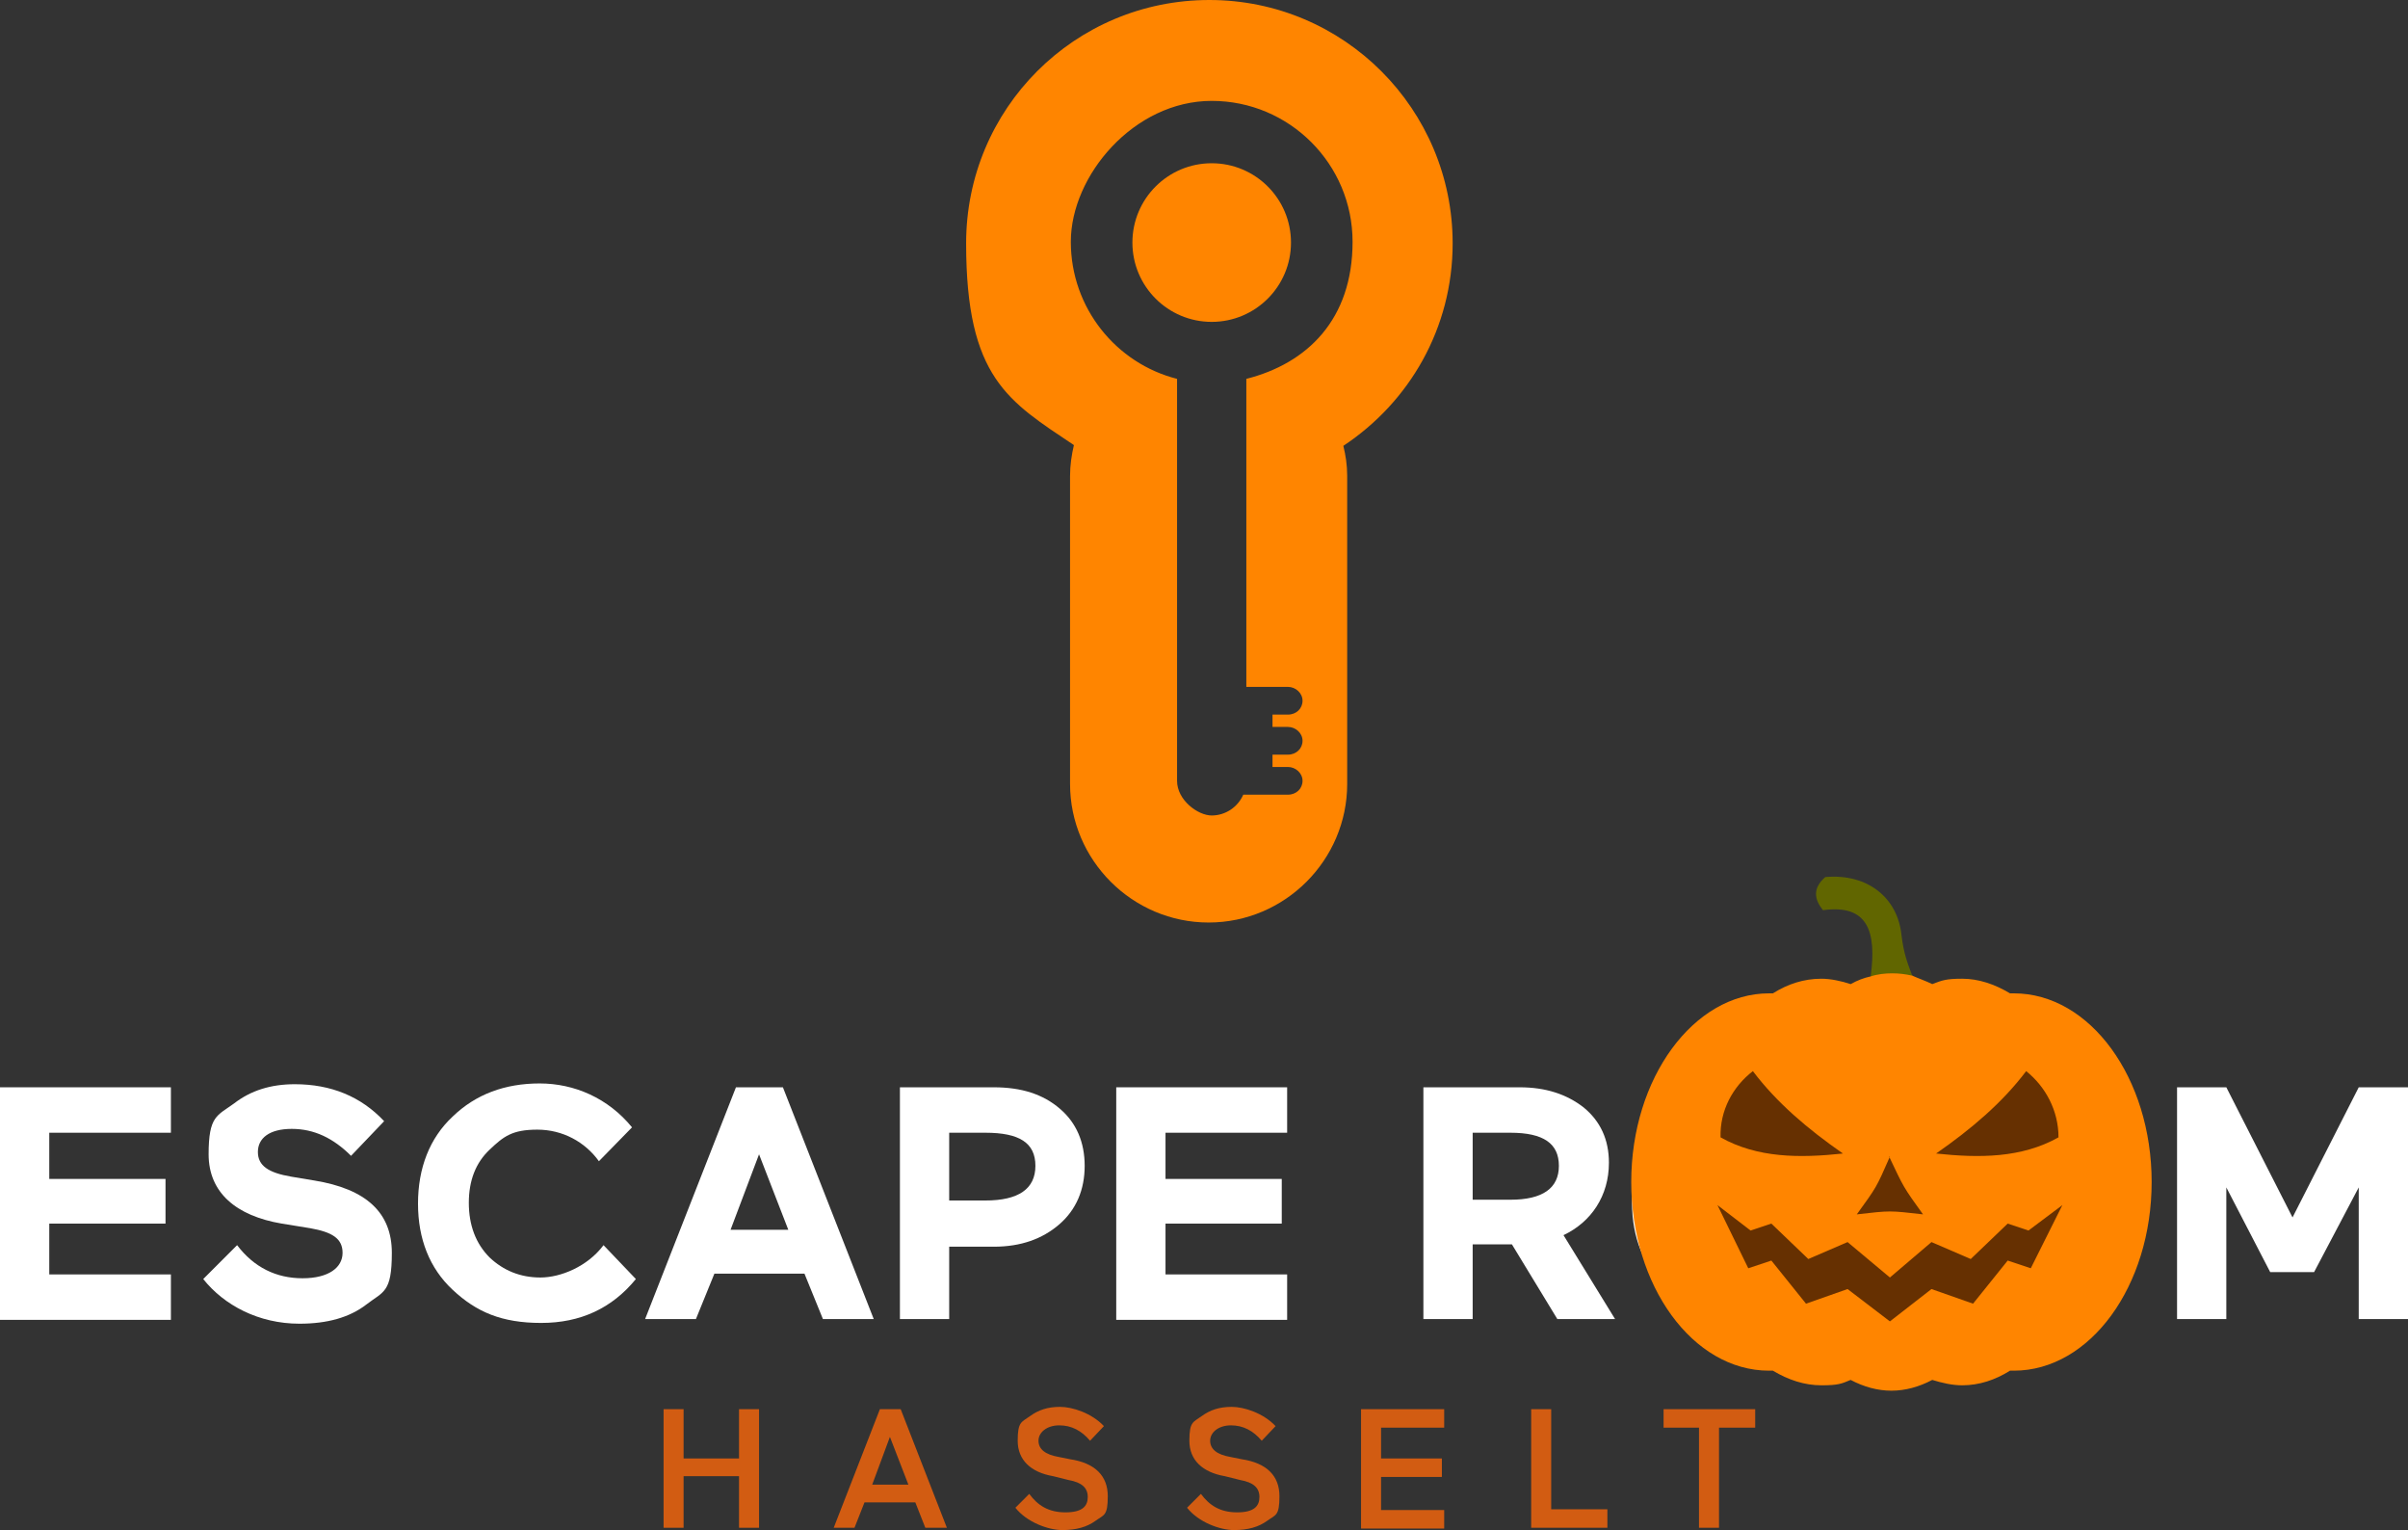 <?xml version="1.0" encoding="UTF-8"?>
<svg xmlns="http://www.w3.org/2000/svg" version="1.1" viewBox="0 0 312.8 198.7">
  <rect x="0" y="0" width="312.8" height="198.7" fill="#333333" stroke="none"/>
  <defs>
    <style>
      .cls-1, .cls-2, .cls-3 {
        fill-rule: evenodd;
      }

      .cls-1, .cls-4 {
        fill: #ff8500;
      }

      .cls-2 {
        fill: #663001;
      }

      .cls-3 {
        fill: #616600;
      }

      .cls-5 {
        fill: #d25c12;
      }

      .cls-6 {
        fill: #fff;
      }
    </style>
  </defs>
  <!-- Generator: Adobe Illustrator 28.6.0, SVG Export Plug-In . SVG Version: 1.2.0 Build 709)  -->
  <g>
    <g id="Laag_1">
      <g>
        <g>
          <circle class="cls-4" cx="157.4" cy="31.5" r="10.3"/>
          <path class="cls-4" d="M188.7,31.6c0-17.4-14.1-31.6-31.6-31.6s-31.6,14.1-31.6,31.6,5.5,20.5,14,26.2c-.3,1.3-.5,2.6-.5,4v40c0,9.9,8.1,18,18,18s18-8.1,18-18v-40c0-1.4-.2-2.7-.5-3.9,8.6-5.7,14.2-15.3,14.2-26.3ZM161.9,49.2v40h5.4c1,0,1.9.8,1.9,1.8s-.8,1.8-1.9,1.8h-2v1.6h2c1,0,1.9.8,1.9,1.8s-.8,1.8-1.9,1.8h-2v1.6h2c1,0,1.9.8,1.9,1.8s-.8,1.8-1.9,1.8h-5.8c-.7,1.6-2.3,2.7-4.1,2.7s-4.5-2-4.5-4.5v-52.2c-7.9-2-13.8-9.2-13.8-17.8s8.2-18.3,18.3-18.3,18.3,8.2,18.3,18.3-5.9,15.8-13.8,17.8Z"/>
        </g>
        <g>
          <path class="cls-6" d="M0,171.3v-30.1h22.2v5.9H6.4v6h15.1v5.8H6.4v6.6h15.8v5.9H0Z"/>
          <path class="cls-6" d="M36.6,158.9c-5.9-1-9.5-4-9.5-9s1.1-5,3.3-6.6c2.2-1.7,4.8-2.5,7.9-2.5,4.7,0,8.6,1.6,11.6,4.8l-4.3,4.5c-2.3-2.3-4.8-3.5-7.7-3.5s-4.4,1.2-4.4,3,1.4,2.7,4.3,3.2l3,.5c6.8,1.1,10.1,4.2,10.1,9.4s-1.1,5-3.3,6.7-5.1,2.5-8.7,2.5c-5.3,0-9.8-2.4-12.5-5.8l4.4-4.4c2.2,2.9,5.1,4.3,8.5,4.3s5.2-1.4,5.2-3.3-1.4-2.7-4.2-3.2l-3.7-.6Z"/>
          <path class="cls-6" d="M82.6,166.1c-3.1,3.8-7.2,5.7-12.3,5.7s-8.4-1.4-11.5-4.3c-3-2.8-4.5-6.6-4.5-11.2s1.5-8.5,4.5-11.3c3-2.9,6.8-4.3,11.3-4.3s8.9,1.9,12,5.7l-4.3,4.4c-1.8-2.5-4.7-4.1-8-4.1s-4.4.9-6.2,2.6c-1.8,1.7-2.7,4-2.7,6.9s.9,5.3,2.7,7.1c1.8,1.7,4,2.6,6.6,2.6s6.1-1.4,8.2-4.2l4.2,4.4Z"/>
          <path class="cls-6" d="M101.7,141.2l11.8,30.1h-6.6l-2.4-5.9h-11.7l-2.4,5.9h-6.6l11.8-30.1h6.1ZM98.6,149.9l-3.7,9.8h7.5l-3.8-9.8Z"/>
          <path class="cls-6" d="M123.3,161.8v9.5h-6.4v-30.1h12.2c3.6,0,6.4.9,8.6,2.8,2.1,1.8,3.2,4.3,3.2,7.4s-1.1,5.7-3.3,7.6c-2.2,1.9-5,2.9-8.5,2.9h-5.8ZM123.3,147.1v8.8h4.7c4.3,0,6.5-1.5,6.5-4.5s-2.1-4.3-6.5-4.3h-4.7Z"/>
          <path class="cls-6" d="M145,171.3v-30.1h22.2v5.9h-15.8v6h15.1v5.8h-15.1v6.6h15.8v5.9h-22.2Z"/>
          <path class="cls-6" d="M202.3,171.3l-5.9-9.7h-5.1v9.7h-6.4v-30.1h12.5c3.4,0,6.1.9,8.3,2.6,2.2,1.8,3.3,4.2,3.3,7.2,0,4.3-2.3,7.7-5.9,9.4l6.7,10.9h-7.5ZM191.3,147.1v8.7h4.9c4.2,0,6.3-1.5,6.3-4.4s-2-4.3-6.3-4.3h-4.9Z"/>
          <path class="cls-6" d="M216.5,145.1c3-3,6.7-4.4,11-4.4s8.1,1.5,11.1,4.4,4.5,6.6,4.5,11.1-1.5,8.2-4.5,11.2c-3,2.9-6.7,4.4-11.1,4.4s-8-1.5-11-4.4c-3-3-4.5-6.7-4.5-11.2s1.5-8.1,4.5-11.1ZM221.1,163c1.6,1.8,3.8,2.8,6.6,2.8s4.9-.9,6.5-2.8c1.6-1.8,2.5-4.1,2.5-6.8s-.9-4.9-2.5-6.7c-1.7-1.8-3.8-2.8-6.4-2.8s-4.9.9-6.6,2.8c-1.6,1.8-2.5,4.1-2.5,6.8-.1,2.6.7,4.9,2.4,6.7Z"/>
          <path class="cls-6" d="M251.5,145.1c3-3,6.7-4.4,11-4.4s8.1,1.5,11.1,4.4,4.5,6.6,4.5,11.1-1.5,8.2-4.5,11.2c-3,2.9-6.7,4.4-11.1,4.4s-8-1.5-11-4.4c-3-3-4.5-6.7-4.5-11.2s1.5-8.1,4.5-11.1ZM256.1,163c1.6,1.8,3.8,2.8,6.6,2.8s4.9-.9,6.5-2.8c1.6-1.8,2.5-4.1,2.5-6.8s-.9-4.9-2.5-6.7c-1.7-1.8-3.8-2.8-6.4-2.8s-4.9.9-6.6,2.8c-1.6,1.8-2.5,4.1-2.5,6.8-.1,2.6.7,4.9,2.4,6.7Z"/>
          <path class="cls-6" d="M294.9,165.2l-5.7-11v17.1h-6.4v-30.1h6.4l8.6,16.9,8.6-16.9h6.4v30.1h-6.4v-17.1l-5.8,11h-5.7Z"/>
        </g>
        <g>
          <path class="cls-5" d="M96,198.4v-6.7h-7.2v6.7h-2.6v-15.4h2.6v6.4h7.2v-6.4h2.6v15.4h-2.6Z"/>
          <path class="cls-5" d="M117,183l6,15.4h-2.8l-1.3-3.3h-6.6l-1.3,3.3h-2.7l6-15.4h2.7ZM115.6,186.6l-2.3,6.2h4.7l-2.4-6.2Z"/>
          <path class="cls-5" d="M136.8,191.7c-2.9-.5-4.6-2.1-4.6-4.6s.5-2.4,1.6-3.2,2.3-1.2,3.9-1.2,4.1.8,5.7,2.5l-1.8,1.9c-1.1-1.3-2.4-2-4-2s-2.7.9-2.7,2,.9,1.8,2.6,2.1l1.5.3c3.3.5,4.9,2.2,4.9,4.8s-.5,2.4-1.6,3.2-2.5,1.2-4.3,1.2-4.6-1-6.1-2.9l1.8-1.8c1.1,1.5,2.5,2.4,4.7,2.4s2.9-.8,2.9-2-.8-1.9-2.5-2.2l-2-.5Z"/>
          <path class="cls-5" d="M159.1,191.7c-2.9-.5-4.6-2.1-4.6-4.6s.5-2.4,1.6-3.2,2.3-1.2,3.9-1.2,4.1.8,5.7,2.5l-1.8,1.9c-1.1-1.3-2.4-2-4-2s-2.7.9-2.7,2,.9,1.8,2.6,2.1l1.5.3c3.3.5,4.9,2.2,4.9,4.8s-.5,2.4-1.6,3.2-2.5,1.2-4.3,1.2-4.6-1-6.1-2.9l1.8-1.8c1.1,1.5,2.5,2.4,4.7,2.4s2.9-.8,2.9-2-.8-1.9-2.5-2.2l-2-.5Z"/>
          <path class="cls-5" d="M176.8,198.4v-15.4h10.8v2.4h-8.2v4h7.9v2.4h-7.9v4.3h8.2v2.4h-10.8Z"/>
          <path class="cls-5" d="M198.9,198.4v-15.4h2.6v13h7.3v2.4h-9.9Z"/>
          <path class="cls-5" d="M216.1,183h11.9v2.4h-4.7v13h-2.6v-13h-4.6v-2.4h0Z"/>
        </g>
      </g>
      <g>
        <path class="cls-3" d="M248.4,126.7c-.6-1.6-1.1-2.8-1.4-5.3-.5-4.8-4.4-8-9.9-7.5-1.7,1.5-1.4,2.9-.3,4.3,5.8-.8,7,2.7,6.2,8.6h0l2.6,2.3,2.9-2.4Z"/>
        <path class="cls-1" d="M248.4,126.7c-.9-.2-1.7-.3-2.6-.3s-1.9.1-2.8.4c-.9.2-1.7.5-2.6,1-1.2-.4-2.6-.7-3.8-.7-2.3,0-4.4.7-6.3,1.9h-.5c-9.8,0-17.9,11-17.9,24.5s8,24.5,17.9,24.5h.5c2,1.2,4.1,1.9,6.3,1.9s2.6-.2,3.8-.7c1.7.9,3.5,1.4,5.3,1.4s3.6-.5,5.3-1.4c1.3.4,2.6.7,3.9.7,2.2,0,4.3-.7,6.2-1.9h.5c9.9,0,17.9-11,17.9-24.5s-8-24.5-17.9-24.5h-.5c-2-1.2-4.1-1.9-6.2-1.9s-2.6.2-3.9.7c-.8-.4-1.7-.7-2.6-1.1h0Z"/>
        <path class="cls-2" d="M239.4,149.8c-4.6-3.2-8.6-6.6-11.7-10.7-2.6,2-4.3,5.1-4.2,8.6,4.8,2.7,10.3,2.7,15.9,2.1h0Z"/>
        <path class="cls-2" d="M245.5,150.2c-1.8,4.1-1.7,3.9-4.3,7.5,4.4-.5,4.2-.5,8.6,0-2.6-3.6-2.5-3.5-4.4-7.5h0Z"/>
        <path class="cls-2" d="M251.5,149.8c5.6.6,11.1.6,15.9-2.1,0-3.5-1.7-6.6-4.2-8.6-3.1,4.1-7.1,7.5-11.7,10.7h0Z"/>
        <polygon class="cls-2" points="256 163.5 250.9 161.3 245.5 165.9 240 161.3 234.9 163.5 230.1 158.9 227.4 159.8 223.1 156.5 227.1 164.7 230.1 163.7 234.6 169.3 240 167.4 245.5 171.6 250.9 167.4 256.3 169.3 260.8 163.7 263.8 164.7 267.9 156.5 263.5 159.8 260.8 158.9 256 163.5"/>
      </g>
    </g>
  </g>
</svg>